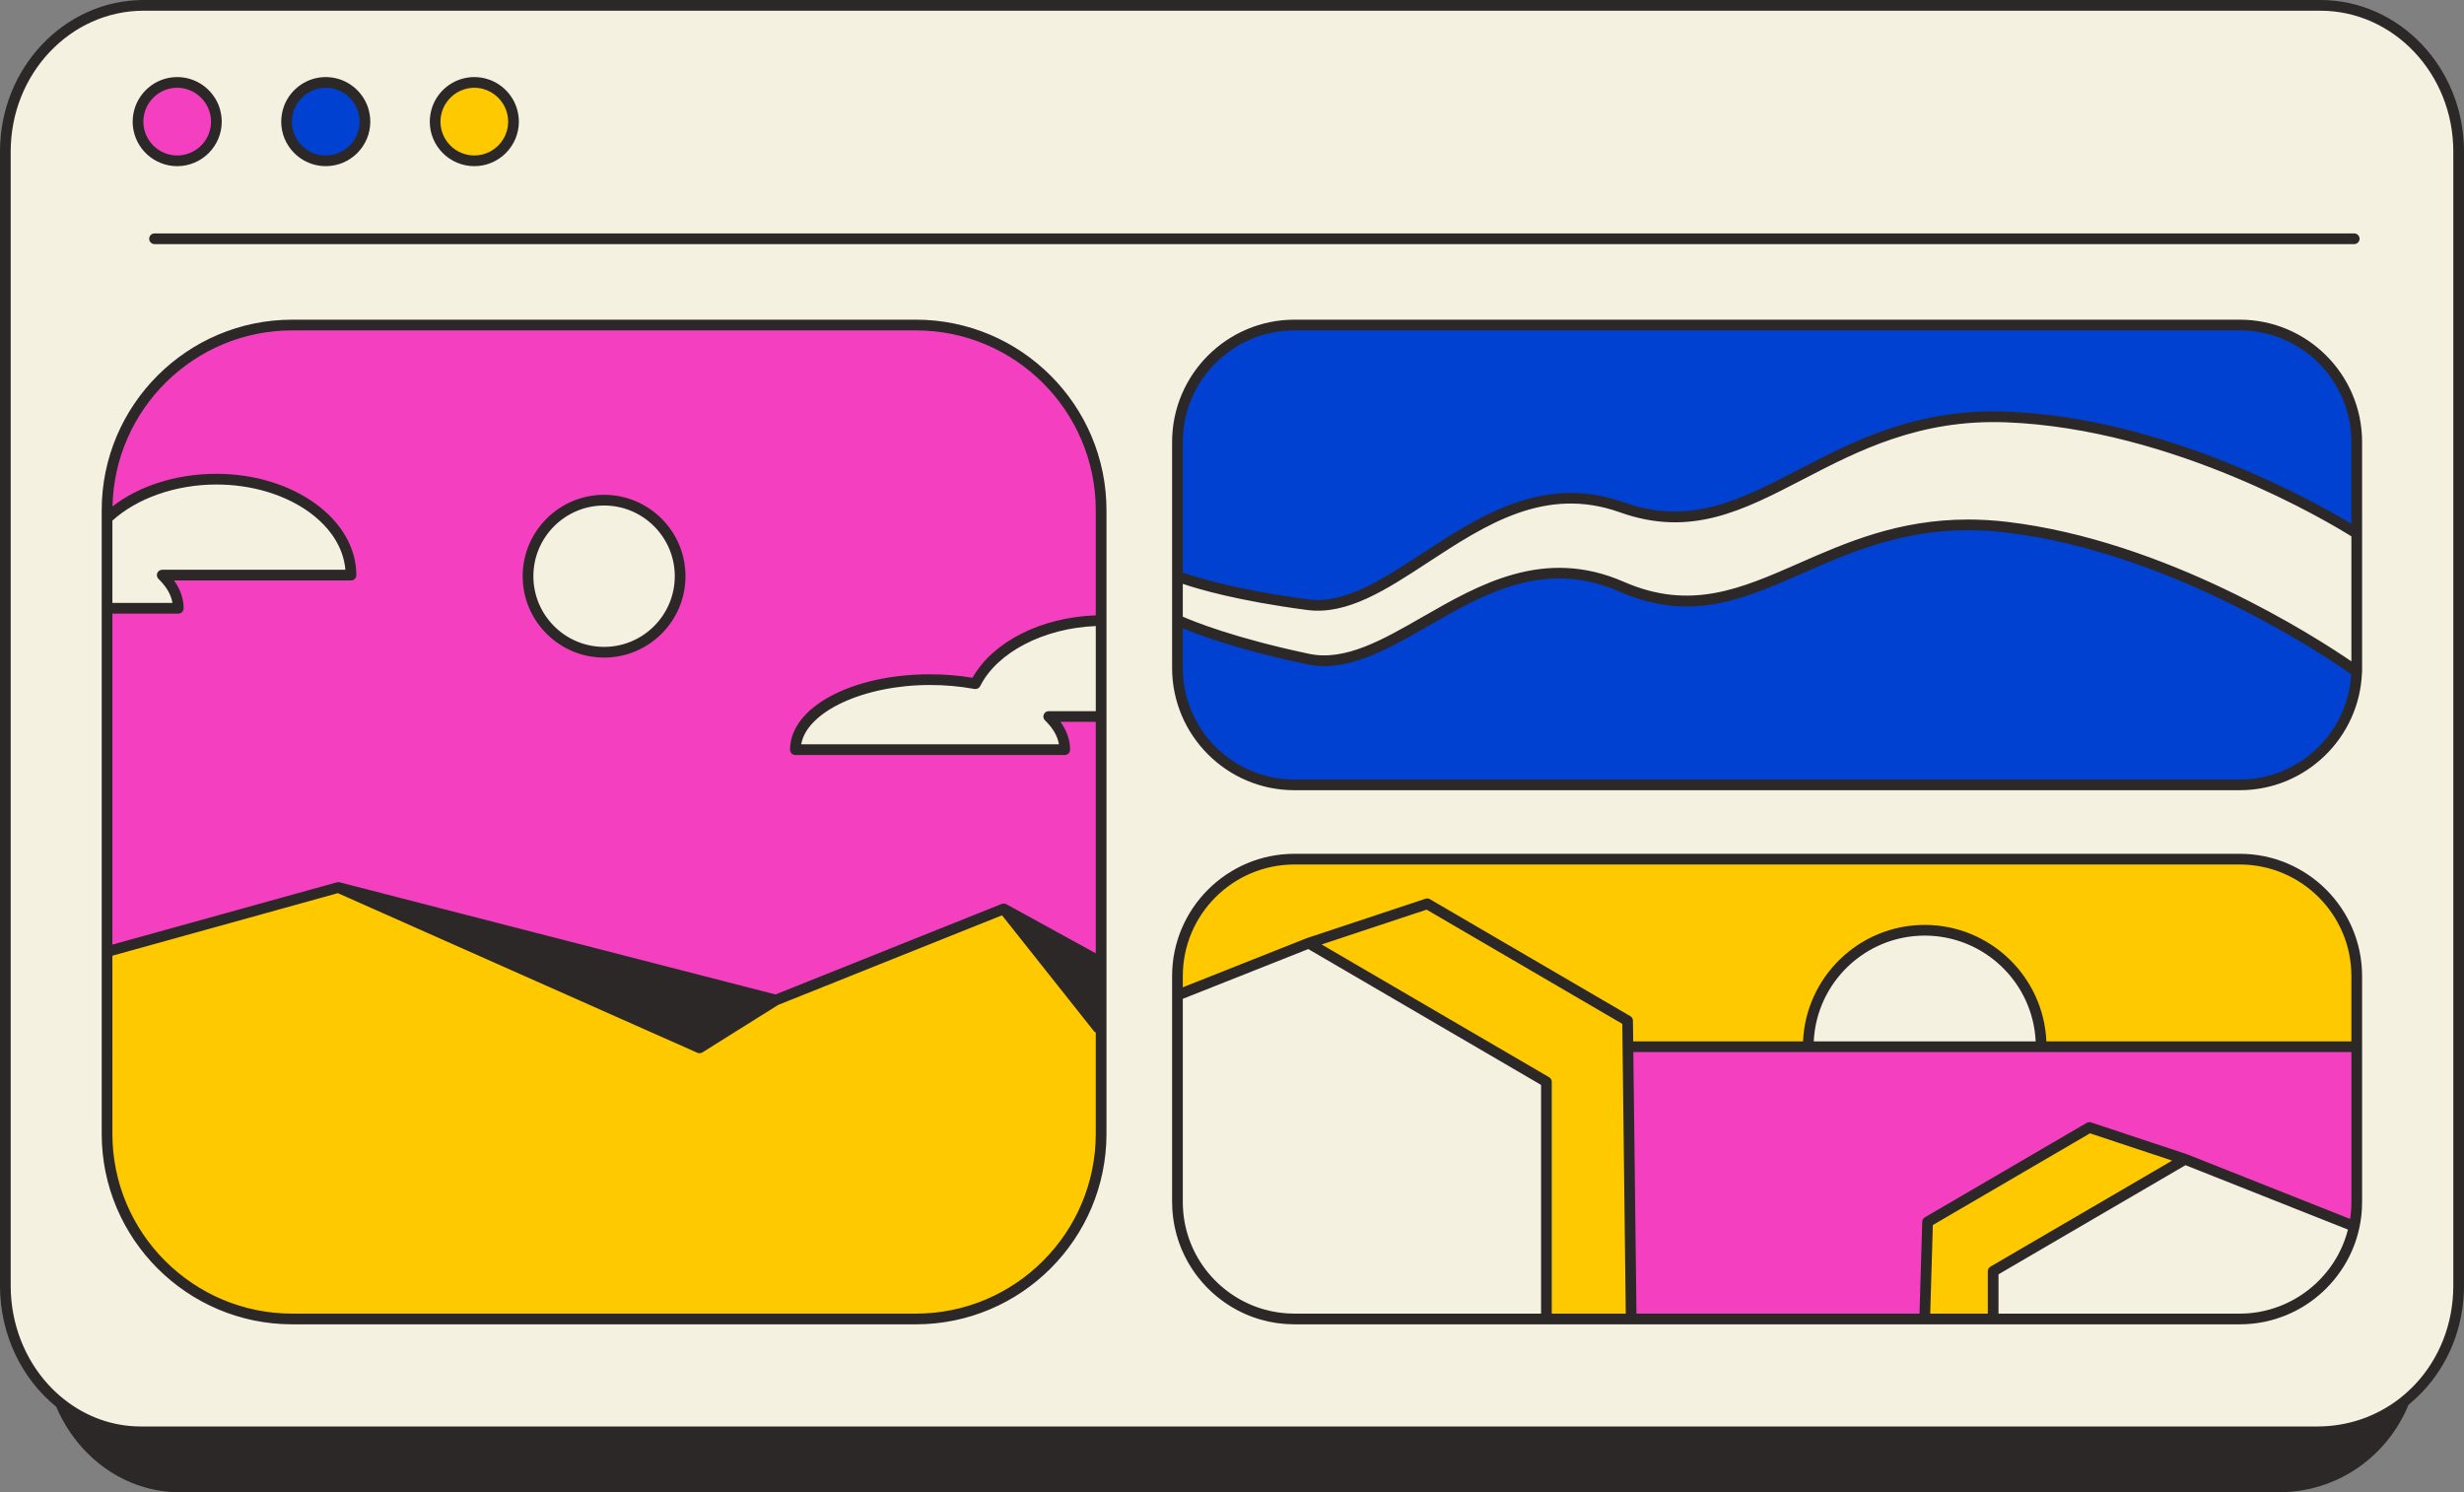 <?xml version="1.0" encoding="UTF-8"?>
<!DOCTYPE svg PUBLIC '-//W3C//DTD SVG 1.0//EN'
          'http://www.w3.org/TR/2001/REC-SVG-20010904/DTD/svg10.dtd'>
<svg height="302.9" preserveAspectRatio="xMidYMid meet" version="1.0" viewBox="0.0 0.0 500.0 302.9" width="500.0" xmlns="http://www.w3.org/2000/svg" xmlns:xlink="http://www.w3.org/1999/xlink" zoomAndPan="magnify"
><rect x="0.0" y="0.0" width="500.0" height="302.9" fill="#808080" stroke="none"/><g
  ><g
    ><g id="change1_1"
      ><path d="M36.488,302.703c-10.677,0-20.462-6.774-24.929-17.258l-0.015-0.035 l-0.03-0.024c-7.219-5.85-11.359-14.761-11.359-24.449V30.739 c0-16.864,13.013-30.584,29.009-30.584h441.671c15.996,0,29.009,13.72,29.009,30.584 v230.196c0,8.194-3.04,15.869-8.56,21.613c-0.79,0.823-1.676,1.637-2.632,2.419 l-0.03,0.025l-0.015,0.036c-4.441,10.737-14.753,17.675-26.271,17.675H36.488z" fill="#2D2828"
      /></g
      ><g id="change2_1"
      ><path d="M74.058,24.682c0,4.393-3.561,7.955-7.955,7.955 c-4.393,0-7.955-3.561-7.955-7.955c0-4.393,3.561-7.955,7.955-7.955 C70.496,16.727,74.058,20.289,74.058,24.682z M454.501,65.965h-191.837 c-13.108,0-23.734,10.626-23.734,23.734v27.239 c0.001,0,8.156,3.376,26.482,5.787c18.326,2.411,36.652-29.418,63.659-19.773 c27.007,9.645,40.993-19.773,78.127-18.326 c37.135,1.447,71.036,23.631,71.036,23.631v27.3 c0-0.002,0-0.003,0-0.004V89.699 C478.235,76.591,467.609,65.965,454.501,65.965z M329.072,119.073 c-27.007-11.806-45.333,18.558-63.659,14.681 c-18.325-3.877-26.481-7.905-26.482-7.905v9.704 c0,13.108,10.626,23.734,23.734,23.734h191.837c12.859,0,23.322-10.228,23.715-22.991 c-0.786-0.574-34.321-24.934-71.017-29.299 C370.064,102.579,356.079,130.878,329.072,119.073z" fill="#0041D1"
      /></g
      ><g id="change3_1"
      ><path d="M28.003,24.682c0-4.393,3.561-7.955,7.955-7.955 c4.393,0,7.955,3.561,7.955,7.955c0,4.393-3.561,7.955-7.955,7.955 C31.564,32.637,28.003,29.075,28.003,24.682z M223.442,103.549v22.396 c-11.665,0.1-21.814,5.424-25.512,12.816c-2.875-0.534-5.97-0.827-9.198-0.827 c-15.093,0-27.328,6.362-27.328,14.21h54.657c0-2.435-1.18-4.726-3.255-6.73 h10.637v49.893l-19.76-10.851l-46.24,18.51l-88.794-22.85l-46.926,13.021 v-69.688h14.453c0-2.435-1.18-4.726-3.255-6.73h38.3 c0-10.755-12.235-19.473-27.328-19.473c-9.02,0-17.162,3.13-22.169,7.935v-1.631 c0-20.757,16.827-37.584,37.584-37.584h126.552 C206.615,65.965,223.442,82.792,223.442,103.549z M138.014,116.938 c0-8.523-6.909-15.433-15.433-15.433s-15.433,6.909-15.433,15.433 c0,8.523,6.909,15.433,15.433,15.433S138.014,125.461,138.014,116.938z M461.269,266.701c0.023-0.007,0.045-0.013,0.068-0.02 c-0.022,0.006-0.045,0.013-0.067,0.02 C461.27,266.701,461.269,266.701,461.269,266.701z M461.615,266.6v-0 c-0.092,0.029-0.185,0.055-0.278,0.082 C461.43,266.654,461.523,266.629,461.615,266.6z M459.028,267.249 c0.074-0.014,0.147-0.03,0.221-0.044c-0.074,0.015-0.147,0.03-0.221,0.044 H459.028z M459.47,267.161c-0.073,0.016-0.147,0.03-0.221,0.044 c0.074-0.015,0.148-0.029,0.222-0.044H459.47z M463.65,265.856 c0.133-0.056,0.264-0.116,0.396-0.174c-0.132,0.058-0.262,0.118-0.396,0.174 C463.65,265.856,463.65,265.856,463.65,265.856z M456.787,267.574 c0.073-0.007,0.146-0.016,0.219-0.024c-0.073,0.008-0.145,0.017-0.219,0.024 H456.787z M457.225,267.525c-0.073,0.008-0.146,0.016-0.219,0.024 c0.073-0.008,0.146-0.016,0.219-0.024 C457.225,267.525,457.225,267.525,457.225,267.525z M460.136,267.007c0,0,0,0,0,0 c0.098-0.024,0.199-0.043,0.296-0.068c0.041-0.01,0.081-0.024,0.122-0.035 c-0.137,0.036-0.276,0.068-0.413,0.102 C460.14,267.006,460.138,267.006,460.136,267.007z M455.651,267.657 c0.125-0.006,0.249-0.017,0.373-0.025c0,0,0,0-0,0 C455.9,267.64,455.776,267.65,455.651,267.657z M457.912,267.438 c0.075-0.011,0.15-0.023,0.225-0.035c-0.075,0.012-0.15,0.024-0.226,0.035 C457.912,267.438,457.912,267.438,457.912,267.438z M458.363,267.368 c-0.075,0.012-0.15,0.023-0.225,0.035c0.075-0.012,0.15-0.023,0.225-0.035 C458.363,267.368,458.363,267.368,458.363,267.368z M477.61,249.346 c-0.117,0.503-0.245,1.002-0.393,1.492 C477.365,250.347,477.493,249.849,477.61,249.346z M478.235,212.427h-64.037h-47.262 h-36.596l0.661,55.258h59.566l0.584-19.697l32.831-19.165l19.415,6.444v0 l34.314,13.607c0.337-1.589,0.524-3.234,0.524-4.923V212.427z M477.72,248.878 l-0.008-0.003c-0.014,0.065-0.023,0.133-0.037,0.198 C477.689,249.008,477.706,248.944,477.72,248.878z M477.674,249.073 c-0.02,0.091-0.043,0.182-0.064,0.273 C477.632,249.255,477.654,249.164,477.674,249.073z" fill="#F43FC1"
      /></g
      ><g id="change4_1"
      ><path d="M88.294,24.682c0-4.393,3.561-7.955,7.955-7.955 c4.393,0,7.955,3.561,7.955,7.955c0,4.393-3.561,7.955-7.955,7.955 C91.855,32.637,88.294,29.075,88.294,24.682z M471.121,260.889 c0,0-0,0.001-0.001,0.001c0.14-0.138,0.278-0.278,0.415-0.42 c-0,0-0.001,0.001-0.002,0.001 C471.398,260.612,471.261,260.752,471.121,260.889z M255.822,266.677 c0.457,0.138,0.919,0.265,1.388,0.376 C256.741,266.942,256.279,266.814,255.822,266.677z M250.514,264.336 c-0.517-0.309-1.021-0.637-1.512-0.983 C249.493,263.699,249.997,264.027,250.514,264.336z M258.993,267.401 c0.06,0.009,0.121,0.016,0.182,0.025 C259.114,267.417,259.053,267.41,258.993,267.401z M257.21,267.052 c0.09,0.021,0.18,0.039,0.27,0.059 C257.39,267.091,257.299,267.073,257.21,267.052z M260.904,267.619 c0.581,0.043,1.168,0.067,1.761,0.067 C262.072,267.685,261.486,267.661,260.904,267.619z M257.479,267.111 c0.499,0.112,1.003,0.21,1.513,0.29 C258.482,267.322,257.979,267.223,257.479,267.111z M250.514,264.336 c0.033,0.019,0.066,0.037,0.099,0.057 C250.58,264.373,250.547,264.355,250.514,264.336z M260.813,267.613 c0.03,0.002,0.061,0.003,0.091,0.005 C260.874,267.617,260.843,267.616,260.813,267.613z M252.312,265.305 c0.468,0.228,0.944,0.443,1.428,0.64 C253.256,265.747,252.78,265.532,252.312,265.305z M252.09,265.198 c-0.503-0.252-0.995-0.521-1.477-0.806 C251.095,264.677,251.587,264.947,252.09,265.198z M252.09,265.198 c0.073,0.037,0.148,0.071,0.222,0.106 C252.239,265.269,252.163,265.235,252.09,265.198z M254.051,266.065 c0.47,0.184,0.946,0.355,1.429,0.508 C254.996,266.42,254.521,266.249,254.051,266.065z M255.607,266.619 c0.07,0.022,0.144,0.037,0.215,0.058c-0.114-0.034-0.228-0.067-0.341-0.103 C255.523,266.587,255.564,266.605,255.607,266.619z M254.051,266.065 c-0.103-0.04-0.208-0.079-0.31-0.12 C253.843,265.987,253.948,266.025,254.051,266.065z M259.175,267.426 c0.541,0.08,1.087,0.144,1.639,0.187 C260.261,267.571,259.715,267.506,259.175,267.426z M470.769,261.225 c-0.047,0.045-0.095,0.088-0.143,0.133c0.048-0.045,0.097-0.09,0.145-0.135 C470.771,261.223,470.77,261.224,470.769,261.225z M470.35,261.614 c0.093-0.084,0.184-0.171,0.275-0.257c-0.092,0.086-0.183,0.173-0.277,0.258 C470.35,261.615,470.35,261.615,470.35,261.614z M472.261,259.688 c0-0,0.001-0.001,0.001-0.002c-0.114,0.129-0.23,0.255-0.346,0.381 C472.032,259.942,472.148,259.816,472.261,259.688z M471.857,260.133 c0.02-0.021,0.039-0.043,0.059-0.065c-0.019,0.021-0.038,0.043-0.058,0.064 C471.858,260.132,471.857,260.132,471.857,260.133z M465.603,264.929 c-0,0-0.001,0-0.001,0.001c0.147-0.078,0.292-0.157,0.438-0.238 c-0.001,0-0.001,0-0.001,0.001 C465.894,264.773,465.749,264.852,465.603,264.929z M469.546,262.307 c0,0-0,0-0,0c0.141-0.115,0.277-0.236,0.415-0.355 c-0.002,0.001-0.003,0.003-0.005,0.004 C469.819,262.074,469.685,262.193,469.546,262.307z M466.543,264.402 c-0,0-0.001,0-0.001,0.001c0.145-0.086,0.29-0.172,0.433-0.26 c-0,0-0.001,0-0.001,0 C466.832,264.231,466.687,264.317,466.543,264.402z M464.638,265.414 c0.048-0.023,0.095-0.047,0.143-0.07c-0.048,0.023-0.095,0.047-0.142,0.07 C464.639,265.414,464.638,265.414,464.638,265.414z M465.066,265.204 c0.001-0,0.001-0.001,0.002-0.001c-0.095,0.047-0.191,0.094-0.287,0.141 C464.877,265.297,464.971,265.251,465.066,265.204z M468.357,263.215 c0.132-0.095,0.265-0.187,0.395-0.285c0,0-0,0-0,0 c-0.128,0.096-0.261,0.188-0.391,0.282 C468.36,263.213,468.359,263.214,468.357,263.215z M467.879,263.556 c0-0,0.001-0,0.001-0.001c-0.067,0.045-0.135,0.089-0.202,0.133 C467.745,263.644,467.812,263.601,467.879,263.556z M467.457,263.834 c0.074-0.048,0.147-0.097,0.22-0.145c-0.073,0.048-0.145,0.096-0.218,0.143 C467.459,263.832,467.458,263.833,467.457,263.834z M462.88,266.159 c0.001-0,0.002-0.001,0.003-0.001c-0.067,0.025-0.133,0.052-0.2,0.078 C462.749,266.211,462.814,266.184,462.88,266.159z M462.639,266.253 c0.015-0.005,0.029-0.011,0.044-0.017c-0.015,0.006-0.029,0.012-0.044,0.017 C462.639,266.253,462.639,266.253,462.639,266.253z M476.215,253.533 c-0.001,0.001-0.001,0.002-0.001,0.003c0.094-0.213,0.186-0.427,0.274-0.644 c-0,0.001-0.001,0.002-0.001,0.003 C476.399,253.11,476.308,253.322,476.215,253.533z M475.597,254.822 c-0.068,0.132-0.139,0.264-0.209,0.395c0.071-0.133,0.142-0.266,0.212-0.4 C475.599,254.818,475.598,254.82,475.597,254.822z M475.271,255.437 c0.04-0.073,0.078-0.147,0.117-0.22c-0.04,0.074-0.077,0.149-0.118,0.222 C475.271,255.438,475.271,255.438,475.271,255.437z M475.765,254.495 c-0,0.001-0.001,0.002-0.001,0.002c0.103-0.207,0.201-0.416,0.298-0.626 c-0.001,0.001-0.001,0.002-0.002,0.003 C475.964,254.083,475.866,254.29,475.765,254.495z M472.557,259.347 c-0.001,0.001-0.001,0.002-0.002,0.003c0.134-0.158,0.268-0.316,0.399-0.476 c-0.001,0-0.001,0.001-0.002,0.001 C472.823,259.034,472.691,259.191,472.557,259.347z M476.618,252.561 c-0.001,0.001-0.001,0.003-0.002,0.004c0.087-0.224,0.173-0.449,0.254-0.677 c-0,0.001-0.001,0.002-0.001,0.002 C476.79,252.116,476.705,252.339,476.618,252.561z M477.599,249.387 c0.028-0.119,0.057-0.237,0.083-0.357 C477.656,249.15,477.627,249.269,477.599,249.387z M477.946,247.62 c-0.075,0.475-0.162,0.946-0.264,1.411 C477.784,248.565,477.872,248.095,477.946,247.62z M476.969,251.598 c0.083-0.244,0.166-0.488,0.241-0.736c0.002-0.008,0.005-0.016,0.007-0.024 c0.011-0.035,0.018-0.071,0.028-0.105c-0.088,0.294-0.18,0.586-0.279,0.875 C476.967,251.604,476.968,251.601,476.969,251.598z M477.946,247.62 c0.016-0.103,0.031-0.206,0.045-0.31 C477.977,247.413,477.962,247.517,477.946,247.62z M477.599,249.387 c-0.107,0.453-0.223,0.902-0.355,1.345 C477.377,250.289,477.493,249.84,477.599,249.387z M478.235,198.098 c0-13.108-10.626-23.734-23.734-23.734h-191.837 c-13.108,0-23.734,10.626-23.734,23.734v3.873l26.643-10.565l36.011,21.021 l12.216,7.131v48.128h17.201l-0.661-55.258h36.596 c0-13.051,10.58-23.631,23.631-23.631c13.051,0,23.631,10.58,23.631,23.631h64.037 v31.525c0,0.554-0.024,1.102-0.061,1.646c0.038-0.544,0.062-1.092,0.062-1.646 V198.098z M478.161,245.802c-0.04,0.507-0.098,1.01-0.169,1.508 C478.063,246.812,478.121,246.309,478.161,245.802z M478.174,245.598 c-0.005,0.068-0.008,0.136-0.013,0.204 C478.166,245.734,478.169,245.665,478.174,245.598z M473.212,258.544 c0.026-0.033,0.051-0.067,0.077-0.1c-0.027,0.035-0.054,0.071-0.081,0.105 C473.209,258.547,473.211,258.546,473.212,258.544z M473.289,258.444 c0.108-0.138,0.215-0.275,0.319-0.415c-0,0.001-0.001,0.001-0.001,0.002 C473.504,258.17,473.396,258.307,473.289,258.444z M473.779,257.788 c0.033-0.046,0.063-0.095,0.096-0.142c-0.03,0.043-0.058,0.087-0.088,0.13 C473.785,257.78,473.782,257.784,473.779,257.788z M475.112,255.714 c0.002-0.003,0.004-0.006,0.005-0.01c-0.147,0.258-0.304,0.508-0.46,0.76 C474.812,256.216,474.967,255.968,475.112,255.714z M474.657,256.464 c-0.25,0.402-0.509,0.797-0.782,1.182 C474.148,257.261,474.407,256.866,474.657,256.464z M157.442,202.966l-88.794-22.85 l-46.926,13.021v36.965c0,20.757,16.827,37.584,37.584,37.584h126.552 c20.757,0,37.584-16.827,37.584-37.584v-34.795l-19.76-10.851L157.442,202.966z M391.151,247.989l-0.584,19.697h13.889v-9.686l38.941-22.732l0,0v-0 l-19.415-6.444L391.151,247.989z" fill="#FFC900"
      /></g
      ><g id="change5_1"
      ><path d="M470.835,1.086H29.164c-15.507,0-28.078,13.276-28.078,29.653 v230.197c0,16.377,12.571,29.653,27.469,29.653h441.671 c16.116,0,28.688-13.276,28.688-29.653V30.739 C498.914,14.362,486.343,1.086,470.835,1.086z M238.931,125.849 c0.001,0,8.156,4.028,26.482,7.905c18.326,3.877,36.652-26.487,63.659-14.681 c27.007,11.806,40.993-16.494,78.127-12.077 c36.696,4.365,70.231,28.725,71.017,29.299 c-0.393,12.763-10.856,22.991-23.715,22.991h-191.837 c-13.108,0-23.734-10.626-23.734-23.734V125.849z M255.428,266.558 c-0.173-0.055-0.343-0.116-0.514-0.175 C255.085,266.442,255.256,266.503,255.428,266.558z M253.741,265.945 c-0.05-0.021-0.1-0.042-0.151-0.063c0.034,0.014,0.069,0.027,0.103,0.041 C253.709,265.93,253.724,265.938,253.741,265.945z M252.956,265.608 c-0.089-0.04-0.177-0.081-0.265-0.122 C252.779,265.527,252.867,265.568,252.956,265.608z M250.514,264.336 c-0.023-0.014-0.047-0.028-0.07-0.043c0.018,0.01,0.035,0.021,0.053,0.031 C250.503,264.328,250.508,264.332,250.514,264.336z M249.74,263.853 c-0.005-0.003-0.009-0.006-0.013-0.009 C249.731,263.847,249.735,263.85,249.74,263.853z M96.249,16.727 c4.393,0,7.955,3.561,7.955,7.955c0,4.393-3.561,7.955-7.955,7.955 c-4.393,0-7.955-3.561-7.955-7.955C88.294,20.289,91.855,16.727,96.249,16.727z M66.103,16.727c4.393,0,7.955,3.561,7.955,7.955 c0,4.393-3.561,7.955-7.955,7.955c-4.393,0-7.955-3.561-7.955-7.955 C58.148,20.289,61.71,16.727,66.103,16.727z M35.958,16.727 c4.393,0,7.955,3.561,7.955,7.955c0,4.393-3.561,7.955-7.955,7.955 c-4.393,0-7.955-3.561-7.955-7.955C28.003,20.289,31.564,16.727,35.958,16.727z M223.442,125.945c-11.665,0.1-21.814,5.424-25.512,12.816 c-2.875-0.534-5.97-0.827-9.198-0.827c-15.093,0-27.328,6.362-27.328,14.21 h54.657c0-2.435-1.18-4.726-3.255-6.73h10.637v49.893v34.795 c0,20.757-16.827,37.584-37.584,37.584H59.306 c-20.757,0-37.584-16.827-37.584-37.584v-36.965v-69.688h14.453 c0-2.435-1.18-4.726-3.255-6.73h38.3c0-10.755-12.235-19.473-27.328-19.473 c-9.02,0-17.162,3.13-22.169,7.935v-1.631c0-20.757,16.827-37.584,37.584-37.584 h126.552c20.757,0,37.584,16.827,37.584,37.584V125.945z M260.904,267.619 c0.582,0.043,1.168,0.067,1.761,0.067 C262.072,267.685,261.485,267.662,260.904,267.619z M255.822,266.677 c0.457,0.138,0.919,0.265,1.388,0.376 C256.741,266.942,256.279,266.814,255.822,266.677z M257.479,267.111 c0.499,0.111,1.003,0.21,1.513,0.29 C258.482,267.322,257.978,267.223,257.479,267.111z M259.175,267.426 c0.541,0.08,1.087,0.145,1.639,0.187 C260.261,267.571,259.715,267.506,259.175,267.426z M455.651,267.657 c0.125-0.006,0.249-0.017,0.373-0.025c0,0,0,0,0,0 C455.9,267.64,455.776,267.65,455.651,267.657z M457.006,267.55 c0.073-0.008,0.146-0.016,0.219-0.024c0,0,0,0,0,0 C457.152,267.534,457.079,267.541,457.006,267.55z M458.137,267.403 c0.075-0.012,0.15-0.023,0.225-0.035c0,0,0,0,0,0 C458.288,267.38,458.213,267.391,458.137,267.403z M459.249,267.205 c0.074-0.015,0.148-0.029,0.221-0.044h0 C459.396,267.176,459.322,267.19,459.249,267.205z M460.433,266.938 c-0.097,0.025-0.195,0.044-0.292,0.067c0.138-0.034,0.276-0.066,0.413-0.102 C460.514,266.914,460.474,266.928,460.433,266.938z M461.27,266.701 c0.022-0.007,0.045-0.013,0.067-0.02c-0.023,0.007-0.045,0.013-0.068,0.02 C461.269,266.701,461.27,266.701,461.27,266.701z M462.639,266.253 c0.015-0.005,0.029-0.011,0.044-0.017c-0.015,0.006-0.029,0.012-0.044,0.017 C462.639,266.253,462.639,266.253,462.639,266.253z M463.65,265.856c0,0,0,0,0-0 c0.133-0.056,0.264-0.116,0.396-0.174 C463.914,265.74,463.783,265.8,463.65,265.856z M464.639,265.414 c0.048-0.023,0.095-0.047,0.142-0.07c-0.048,0.023-0.095,0.048-0.143,0.07 C464.638,265.414,464.639,265.414,464.639,265.414z M465.602,264.93 c0.001-0,0.001-0,0.001-0.001c0.146-0.077,0.291-0.156,0.435-0.237 c0-0,0.001-0,0.001-0.001 C465.894,264.773,465.749,264.852,465.602,264.93z M466.542,264.403 c0-0,0.001-0,0.001-0.001c0.145-0.085,0.289-0.171,0.432-0.259 c0-0,0.001-0,0.001-0 C466.832,264.231,466.687,264.317,466.542,264.403z M467.46,263.832 c0.073-0.047,0.145-0.096,0.218-0.143c-0.074,0.048-0.147,0.097-0.22,0.145 C467.458,263.833,467.459,263.832,467.46,263.832z M469.545,262.308 c0,0,0-0,0-0c0.139-0.114,0.273-0.234,0.41-0.351 c0.001-0.001,0.003-0.003,0.005-0.004 C469.822,262.071,469.686,262.192,469.545,262.308z M470.626,261.358 c0.047-0.045,0.095-0.088,0.143-0.133c0.001-0.001,0.002-0.002,0.003-0.002 C470.723,261.268,470.674,261.312,470.626,261.358z M471.121,260.89 c0-0,0.001-0,0.001-0.001c0.14-0.137,0.277-0.277,0.413-0.417 c0.001-0,0.001-0.001,0.002-0.001 C471.398,260.611,471.261,260.752,471.121,260.89z M471.858,260.132 c0.019-0.021,0.038-0.043,0.058-0.064c-0.02,0.022-0.039,0.044-0.059,0.065 C471.857,260.132,471.858,260.132,471.858,260.132z M472.555,259.349 c0.001-0.001,0.001-0.002,0.002-0.003c0.133-0.156,0.266-0.313,0.395-0.472 c0.001-0.001,0.001-0.001,0.002-0.001 C472.823,259.034,472.69,259.192,472.555,259.349z M473.212,258.544 c0.026-0.033,0.051-0.067,0.077-0.1c-0.027,0.035-0.054,0.071-0.081,0.105 C473.209,258.547,473.211,258.546,473.212,258.544z M473.876,257.646 c0.273-0.385,0.532-0.781,0.782-1.182 C474.407,256.866,474.148,257.261,473.876,257.646z M475.388,255.217 c0.07-0.132,0.141-0.263,0.209-0.395c0.001-0.002,0.002-0.003,0.003-0.005 C475.531,254.951,475.459,255.084,475.388,255.217z M475.764,254.497 c0-0.001,0.001-0.002,0.001-0.002c0.102-0.205,0.2-0.412,0.296-0.62 c0.001-0.001,0.001-0.002,0.002-0.003 C475.965,254.082,475.866,254.291,475.764,254.497z M476.213,253.537 c0-0.001,0.001-0.002,0.001-0.003c0.093-0.211,0.184-0.423,0.271-0.638 c0-0.001,0.001-0.002,0.001-0.003 C476.399,253.109,476.307,253.324,476.213,253.537z M476.617,252.565 c0.001-0.002,0.001-0.003,0.002-0.004c0.086-0.222,0.172-0.445,0.252-0.67 c0-0.001,0.001-0.001,0.001-0.002 C476.79,252.116,476.704,252.341,476.617,252.565z M478.235,243.952 c0,1.69-0.18,3.337-0.518,4.926l-34.32-13.609l-0-0l-38.941,22.732 v9.686h-13.889h-59.566h-17.201v-48.128l-12.216-7.131l-36.011-21.021 l-26.643,10.565v-3.873c0-13.108,10.626-23.734,23.734-23.734h191.837 c13.108,0,23.734,10.626,23.734,23.734V243.952z M478.235,135.553 c0,0.002-0,0.003-0,0.004V108.257c0,0-33.901-22.184-71.036-23.631 c-37.135-1.447-51.12,27.972-78.127,18.326 c-27.007-9.645-45.333,22.184-63.659,19.773 c-18.325-2.411-26.481-5.787-26.482-5.787V89.699 c0-13.108,10.626-23.734,23.734-23.734h191.837c13.108,0,23.734,10.626,23.734,23.734 V135.553z M138.014,116.938c0,8.523-6.909,15.433-15.433,15.433 s-15.433-6.91-15.433-15.433c0-8.523,6.909-15.433,15.433-15.433 S138.014,108.415,138.014,116.938z M414.198,212.427h-47.262 c0-13.051,10.58-23.631,23.631-23.631C403.618,188.796,414.198,199.376,414.198,212.427 z" fill="#F5F1E1"
      /></g
      ><g id="change1_2"
      ><path d="M470.836,0H29.164C13.083,0,0,13.789,0,30.739v230.197 c0,10.032,4.489,18.955,11.416,24.569c4.357,10.227,13.953,17.353,25.072,17.353 H462.337c11.995,0,22.05-7.22,26.414-17.771c0.921-0.753,1.808-1.559,2.646-2.432 C496.944,276.883,500,269.169,500,260.935V30.739C500,13.789,486.917,0,470.836,0z M497.828,260.935c0,7.841-2.91,14.846-7.692,19.959 c-0.518,0.554-1.058,1.085-1.619,1.593c-0.52,0.472-1.055,0.927-1.61,1.357 c-4.604,3.565-10.362,5.657-16.68,5.657H28.555 c-5.726,0-11.027-1.991-15.356-5.36c-0.563-0.438-1.111-0.898-1.64-1.381 c-0.561-0.513-1.105-1.047-1.624-1.608c-4.793-5.175-7.763-12.327-7.763-20.218 V30.739c0-15.751,12.108-28.566,26.992-28.566h441.671 c14.883,0,26.992,12.815,26.992,28.566V260.935z M35.957,33.723 c4.986,0,9.041-4.056,9.041-9.041c0-0.442-0.043-0.874-0.104-1.299 c-0.054-0.37-0.129-0.732-0.225-1.086c-0.102-0.371-0.219-0.736-0.366-1.086 c-1.364-3.267-4.59-5.569-8.346-5.569c-4.465,0-8.175,3.257-8.902,7.518 c-0.068,0.399-0.109,0.806-0.123,1.22c-0.003,0.102-0.015,0.201-0.015,0.303 c0,0.294,0.017,0.583,0.044,0.87C27.4,30.131,31.266,33.723,35.957,33.723z M29.089,24.682c0-0.393,0.041-0.776,0.104-1.151 c0.072-0.424,0.183-0.834,0.329-1.228c0.971-2.617,3.485-4.49,6.435-4.49 c2.52,0,4.721,1.368,5.917,3.397c0.203,0.344,0.375,0.707,0.516,1.086 c0.13,0.35,0.237,0.712,0.309,1.086c0.081,0.421,0.127,0.855,0.127,1.299 c0,3.787-3.082,6.869-6.869,6.869c-3.776,0-6.848-3.063-6.866-6.834 C29.091,24.705,29.089,24.694,29.089,24.682z M66.103,33.723 c4.986,0,9.041-4.056,9.041-9.041c0-0.442-0.043-0.874-0.104-1.299 c-0.054-0.37-0.129-0.732-0.225-1.086c-0.102-0.371-0.219-0.736-0.366-1.086 c-1.364-3.267-4.59-5.569-8.346-5.569c-3.755,0-6.981,2.303-8.345,5.569 c-0.146,0.351-0.264,0.715-0.366,1.086c-0.097,0.354-0.172,0.716-0.225,1.086 c-0.062,0.426-0.104,0.857-0.104,1.299 C57.062,29.667,61.118,33.723,66.103,33.723z M59.362,23.383 c0.072-0.374,0.179-0.736,0.309-1.086c0.141-0.379,0.313-0.742,0.516-1.086 c1.195-2.029,3.396-3.397,5.916-3.397c2.52,0,4.721,1.368,5.917,3.397 c0.203,0.344,0.375,0.707,0.516,1.086c0.13,0.35,0.237,0.712,0.309,1.086 c0.081,0.421,0.127,0.855,0.127,1.299c0,3.787-3.082,6.869-6.869,6.869 c-3.787,0-6.868-3.081-6.868-6.869C59.235,24.238,59.281,23.804,59.362,23.383z M96.249,33.723c4.985,0,9.041-4.056,9.041-9.041 c0-0.442-0.043-0.874-0.104-1.299c-0.054-0.37-0.129-0.732-0.225-1.086 c-0.102-0.371-0.219-0.736-0.366-1.086c-1.364-3.267-4.59-5.569-8.345-5.569 c-3.756,0-6.982,2.303-8.346,5.569c-0.146,0.351-0.264,0.715-0.366,1.086 c-0.097,0.354-0.172,0.716-0.225,1.086c-0.062,0.426-0.104,0.857-0.104,1.299 C87.207,29.667,91.263,33.723,96.249,33.723z M89.507,23.383 c0.072-0.374,0.178-0.736,0.309-1.086c0.141-0.379,0.313-0.742,0.516-1.086 c1.195-2.029,3.397-3.397,5.917-3.397s4.721,1.368,5.916,3.397 c0.203,0.344,0.375,0.707,0.516,1.086c0.13,0.35,0.237,0.712,0.309,1.086 c0.081,0.421,0.127,0.855,0.127,1.299c0,3.787-3.081,6.869-6.868,6.869 s-6.869-3.081-6.869-6.869C89.38,24.238,89.426,23.804,89.507,23.383z M454.501,64.879h-191.837c-13.686,0-24.819,11.134-24.819,24.82v27.234 c0,0.002-0.001,0.003-0.001,0.005v8.91c0,0.002,0.001,0.003,0.001,0.004v9.7 c0,13.686,11.134,24.82,24.819,24.82h191.837c13.376,0,24.308-10.637,24.797-23.896 c0.009-0.056,0.023-0.11,0.023-0.168v-0.756v-27.295v-18.558 C479.321,76.013,468.187,64.879,454.501,64.879z M240.017,135.552v-8.032 c3.164,1.329,11.209,4.342,25.17,7.296c8.116,1.719,16.093-2.866,24.54-7.718 c11.684-6.712,23.767-13.651,38.909-7.031 c14.388,6.289,24.999,1.627,37.287-3.773 c11.009-4.838,23.488-10.321,41.147-8.221 c34.05,4.05,65.789,25.763,70.039,28.766 c-0.67,11.891-10.553,21.36-22.609,21.36h-191.837 C250.177,158.2,240.017,148.04,240.017,135.552z M262.664,67.051h191.837 c12.488,0,22.648,10.16,22.648,22.648v16.606 c-7.33-4.43-37.561-21.504-69.907-22.765 c-18.241-0.707-30.999,5.916-42.256,11.763 c-11.827,6.144-22.041,11.45-35.548,6.626 c-16.154-5.77-29.272,2.814-40.845,10.389 c-8.089,5.293-15.733,10.287-23.037,9.33 c-15.057-1.982-23.251-4.641-25.537-5.462V89.699 C240.017,77.211,250.177,67.051,262.664,67.051z M399.372,105.437 c-14.138,0-24.772,4.672-34.323,8.869c-11.82,5.193-22.029,9.678-35.542,3.771 c-16.147-7.058-29.277,0.484-40.862,7.138 c-8.076,4.639-15.708,9.021-23.008,7.476 c-15.211-3.218-23.424-6.57-25.62-7.54c-0-0-0-0-0.001-0 v-6.659c0,0,0,0,0.001,0c3.123,1.067,11.194,3.46,25.253,5.309 c8.116,1.072,16.076-4.147,24.51-9.666c11.696-7.654,23.789-15.567,38.925-10.161 c14.398,5.141,25.002-0.366,37.281-6.744 c11.018-5.722,23.513-12.208,41.17-11.52 c33.999,1.325,65.694,20.452,69.992,23.143v25.369 c-7.413-5.067-37.563-24.469-69.821-28.306 C404.553,105.587,401.907,105.437,399.372,105.437z M454.501,173.278h-191.837 c-13.686,0-24.819,11.134-24.819,24.82v3.869c0,0.001-0.001,0.003-0.001,0.004 v10.456v31.525v0c0,0.001,0,0.001,0,0.002 c0,0.526,0.02,1.046,0.052,1.564c0.011,0.17,0.03,0.338,0.044,0.508 c0.029,0.346,0.061,0.691,0.104,1.034c0.025,0.198,0.056,0.394,0.085,0.591 c0.047,0.311,0.097,0.621,0.156,0.929c0.038,0.203,0.08,0.404,0.123,0.605 c0.065,0.299,0.135,0.596,0.211,0.891c0.05,0.198,0.1,0.395,0.155,0.591 c0.085,0.303,0.179,0.601,0.276,0.899c0.058,0.18,0.112,0.361,0.174,0.539 c0.124,0.354,0.259,0.703,0.398,1.049c0.046,0.115,0.086,0.232,0.134,0.346 c0.186,0.445,0.387,0.883,0.598,1.315c0.084,0.173,0.177,0.34,0.265,0.51 c0.137,0.265,0.275,0.53,0.422,0.79c0.108,0.192,0.223,0.38,0.336,0.569 c0.138,0.23,0.278,0.459,0.423,0.685c0.125,0.194,0.254,0.385,0.384,0.575 c0.146,0.213,0.296,0.424,0.448,0.632c0.138,0.189,0.277,0.376,0.42,0.561 c0.158,0.203,0.321,0.402,0.485,0.6c0.148,0.179,0.294,0.359,0.446,0.533 c0.178,0.203,0.363,0.399,0.547,0.597c0.148,0.159,0.292,0.322,0.444,0.476 c0.322,0.328,0.654,0.646,0.994,0.956c0.167,0.152,0.342,0.296,0.514,0.444 c0.164,0.141,0.323,0.287,0.49,0.424c0.037,0.03,0.076,0.058,0.113,0.088 c0.148,0.12,0.299,0.235,0.45,0.351c0.213,0.164,0.427,0.325,0.645,0.483 c0.075,0.054,0.147,0.111,0.222,0.164c0.094,0.066,0.19,0.129,0.285,0.194 c0.281,0.193,0.568,0.378,0.857,0.559c0.088,0.055,0.172,0.116,0.26,0.17 c0.018,0.011,0.036,0.02,0.054,0.03c0.372,0.225,0.751,0.439,1.136,0.645 c0.062,0.033,0.123,0.067,0.186,0.1c0.105,0.055,0.214,0.105,0.321,0.159 c0.244,0.124,0.49,0.244,0.738,0.36c0.122,0.057,0.244,0.114,0.367,0.169 c0.087,0.039,0.174,0.077,0.261,0.114c0.232,0.1,0.468,0.194,0.703,0.287 c0.139,0.055,0.276,0.112,0.416,0.164c0.08,0.03,0.159,0.061,0.24,0.09 c0.084,0.03,0.17,0.056,0.254,0.086c0.27,0.095,0.539,0.19,0.813,0.275 c0.122,0.038,0.247,0.069,0.37,0.105c0.144,0.042,0.288,0.083,0.432,0.123 c0.397,0.109,0.799,0.209,1.204,0.298c0.095,0.021,0.189,0.046,0.284,0.066 c0.029,0.006,0.057,0.014,0.086,0.02c0.463,0.095,0.932,0.173,1.404,0.242 c0.13,0.019,0.262,0.033,0.393,0.05c0.392,0.051,0.787,0.092,1.185,0.124 c0.149,0.012,0.297,0.025,0.446,0.034c0.518,0.032,1.039,0.055,1.565,0.055 c0.001,0,0.001,0,0.002,0h0.001h16.542h34.594h17.201h59.566h13.889h27.933h22.112 c0.394,0,0.786-0.012,1.175-0.03c0.171-0.008,0.341-0.022,0.512-0.034 c0.208-0.014,0.415-0.028,0.621-0.047c0.229-0.022,0.458-0.048,0.686-0.076 c0.131-0.016,0.261-0.032,0.392-0.05c0.281-0.039,0.56-0.082,0.838-0.13 c0.05-0.009,0.1-0.018,0.15-0.027c0.208-0.037,0.416-0.069,0.622-0.112 c0.807-0.165,1.6-0.37,2.377-0.613c0.484-0.151,0.959-0.321,1.429-0.5 c0.224-0.085,0.449-0.169,0.67-0.26c0,0,0,0,0-0 c0.342-0.142,0.681-0.291,1.015-0.448c0.039-0.018,0.076-0.038,0.115-0.057 c0.295-0.14,0.588-0.283,0.876-0.434c0.155-0.081,0.305-0.169,0.458-0.253 c0.169-0.093,0.34-0.183,0.507-0.28c0.254-0.148,0.502-0.303,0.75-0.459 c0.062-0.039,0.126-0.075,0.188-0.115c0.229-0.148,0.454-0.303,0.678-0.458 c0.077-0.053,0.156-0.103,0.233-0.157c0.223-0.158,0.442-0.324,0.66-0.489 c0.073-0.055,0.149-0.108,0.221-0.164c0.269-0.208,0.533-0.424,0.793-0.643 c0.019-0.016,0.039-0.031,0.058-0.047c0.238-0.202,0.471-0.411,0.701-0.622 c0.039-0.036,0.08-0.069,0.118-0.105c0.252-0.233,0.498-0.473,0.74-0.716 c0.015-0.015,0.031-0.029,0.046-0.045c0.215-0.217,0.423-0.441,0.63-0.666 c0.04-0.044,0.083-0.086,0.123-0.13c0.211-0.233,0.415-0.472,0.618-0.713 c0.033-0.039,0.067-0.076,0.1-0.115c0.141-0.171,0.276-0.346,0.413-0.521 c0.014-0.018,0.028-0.036,0.043-0.054c0.059-0.075,0.119-0.147,0.177-0.223 c0.016-0.021,0.033-0.04,0.048-0.061c0.16-0.211,0.313-0.427,0.466-0.644 c0.028-0.039,0.057-0.078,0.085-0.117c0.005-0.007,0.01-0.014,0.015-0.02 c0.025-0.037,0.053-0.071,0.078-0.108c0.165-0.239,0.323-0.483,0.48-0.728 c0.041-0.064,0.085-0.125,0.125-0.189c0.002-0.003,0.004-0.006,0.006-0.009 c0.03-0.047,0.061-0.094,0.091-0.141c0.12-0.195,0.235-0.393,0.35-0.591 c0.08-0.137,0.16-0.274,0.237-0.413c0.092-0.166,0.181-0.334,0.269-0.502 c0.056-0.106,0.109-0.213,0.164-0.32c0.037-0.072,0.075-0.143,0.111-0.215 c0.063-0.127,0.124-0.255,0.185-0.384c0.011-0.023,0.022-0.045,0.033-0.068 c0.095-0.203,0.188-0.408,0.278-0.614c0.015-0.033,0.029-0.067,0.043-0.1 c0.046-0.106,0.092-0.212,0.137-0.318c0.094-0.227,0.183-0.456,0.271-0.686 c0.048-0.128,0.099-0.255,0.145-0.384c0.022-0.062,0.042-0.125,0.063-0.187 c0.067-0.191,0.132-0.382,0.195-0.575c0.037-0.113,0.077-0.225,0.112-0.339 c0.092-0.296,0.175-0.596,0.255-0.897c0.012-0.045,0.026-0.089,0.038-0.134 c0.035-0.135,0.066-0.271,0.099-0.407c0.002-0.007,0.003-0.015,0.005-0.022 c0.057-0.234,0.115-0.466,0.165-0.703c0.001-0.006,0.001-0.013,0.002-0.019 c0.265-1.254,0.437-2.541,0.504-3.856c0.022-0.422,0.032-0.848,0.032-1.275 v-31.525v-14.329C479.321,184.412,468.187,173.278,454.501,173.278z M433.905,266.599 h-1.147h-1.147h-26.069v-7.976l35.892-20.951l1.431-0.835l0.623-0.364 l0.57,0.226l32.391,12.844l0.001,0c-0.002,0.008-0.004,0.015-0.006,0.023 c-0.024,0.093-0.052,0.185-0.077,0.278c-0.067,0.249-0.136,0.498-0.212,0.743 c-0.034,0.11-0.071,0.219-0.106,0.329c-0.073,0.226-0.148,0.45-0.228,0.673 c-0.041,0.114-0.084,0.227-0.126,0.339c-0.081,0.215-0.165,0.429-0.253,0.641 c-0.047,0.114-0.094,0.227-0.143,0.34c-0.09,0.208-0.184,0.413-0.279,0.617 c-0.053,0.113-0.104,0.226-0.159,0.338c-0.099,0.201-0.202,0.399-0.306,0.597 c-0.058,0.11-0.113,0.222-0.173,0.331c-0.112,0.203-0.229,0.402-0.346,0.601 c-0.168,0.286-0.342,0.567-0.522,0.844c-0.041,0.063-0.08,0.127-0.122,0.189 c-0.149,0.223-0.302,0.443-0.458,0.661c-0.026,0.036-0.051,0.073-0.077,0.109 c-3.427,4.719-8.615,8.034-14.473,9.063c-0.038,0.007-0.075,0.014-0.113,0.02 c-0.24,0.041-0.482,0.076-0.724,0.109c-0.125,0.017-0.249,0.033-0.375,0.048 c-0.195,0.023-0.391,0.045-0.587,0.063c-0.193,0.018-0.386,0.031-0.58,0.044 c-0.147,0.01-0.293,0.021-0.44,0.028c-0.352,0.017-0.706,0.027-1.061,0.027 H433.905z M332.074,266.599l-0.635-53.086h34.438h1.086h1.087h45.035h1.086h1.086 h61.892v30.438c0,1.165-0.089,2.31-0.259,3.428l-33.092-13.122 c-0.009-0.004-0.019-0.004-0.028-0.008c-0.011-0.004-0.02-0.01-0.031-0.014 l-19.415-6.444c-0.296-0.098-0.62-0.065-0.889,0.093l-32.831,19.165 c-0.324,0.189-0.527,0.531-0.538,0.906l-0.553,18.643H332.074z M280.116,266.599 h-1.103h-1.103H262.665c-0.002,0-0.004-0-0.005-0 c-0.52-0-1.035-0.02-1.546-0.055c-0.116-0.008-0.231-0.023-0.346-0.033 c-0.405-0.034-0.808-0.074-1.206-0.129c-0.104-0.014-0.206-0.034-0.31-0.049 c-0.413-0.064-0.824-0.135-1.23-0.22c-0.081-0.017-0.161-0.036-0.241-0.054 c-0.455-0.101-0.908-0.211-1.352-0.339c-9.463-2.716-16.41-11.442-16.41-21.767 v-0v-30.438v-1.086v-1.086v-8.632l0.001-0l24.721-9.802l0.744-0.295 l0.342,0.2l1.232,0.719l30.513,17.811l1.861,1.086l1.861,1.086l11.423,6.668 v46.418H280.116z M240.017,198.098c0-12.488,10.16-22.647,22.647-22.647h191.837 c12.488,0,22.648,10.159,22.648,22.647v13.243h-61.892 c-0.571-13.127-11.425-23.631-24.69-23.631c-13.265,0-24.119,10.504-24.689,23.631 h-34.464l-0.05-4.194c-0.005-0.382-0.209-0.733-0.539-0.925l-40.659-23.734 c-0.27-0.158-0.593-0.192-0.889-0.093l-24.045,7.981 c-0.011,0.004-0.021,0.01-0.032,0.014c-0.009,0.003-0.018,0.004-0.027,0.007 l-25.155,9.975V198.098z M413.084,211.341h-45.035 c0.569-11.929,10.45-21.459,22.517-21.459 C402.634,189.882,412.516,199.412,413.084,211.341z M314.348,218.62l-8.748-5.107 l-1.861-1.086l-1.861-1.086l-33.681-19.661l21.298-7.069l39.704,23.177l0.042,3.553 l0.013,1.086l0.013,1.086l0.635,53.086h-15.015v-47.042 C314.887,219.172,314.682,218.814,314.348,218.62z M391.686,266.599l0.533-17.976 l31.887-18.613l16.668,5.532l-36.865,21.519 c-0.334,0.195-0.539,0.552-0.539,0.938v8.6H391.686z M122.582,100.419 c-9.109,0-16.519,7.41-16.519,16.519s7.41,16.519,16.519,16.519 s16.519-7.41,16.519-16.519S131.69,100.419,122.582,100.419z M108.235,116.938 c0-7.911,6.436-14.346,14.346-14.346s14.346,6.436,14.346,14.346 s-6.436,14.346-14.346,14.346S108.235,124.849,108.235,116.938z M185.858,64.879 H59.306c-21.323,0-38.67,17.347-38.67,38.67v89.587v36.965 c0,21.323,17.347,38.67,38.67,38.67h126.552c21.323,0,38.671-17.347,38.671-38.67 v-34.795v-91.757C224.528,82.226,207.181,64.879,185.858,64.879z M222.356,124.882 c-11.084,0.393-20.902,5.355-25.015,12.671 c-2.78-0.469-5.672-0.706-8.609-0.706c-15.934,0-28.415,6.719-28.415,15.296 c0,0.6,0.486,1.086,1.086,1.086h54.657c0.6,0,1.086-0.486,1.086-1.086 c0-1.946-0.67-3.865-1.955-5.644h7.165v46.971l-18.151-9.967 c-0.101-0.055-0.209-0.087-0.317-0.108c-0.025-0.005-0.05-0.01-0.075-0.013 c-0.107-0.013-0.214-0.013-0.319,0.005c-0.015,0.003-0.029,0.009-0.044,0.012 c-0.058,0.013-0.116,0.025-0.172,0.048l-45.91,18.378l-88.45-22.762 c-0.085-0.022-0.172-0.03-0.259-0.031c-0.018-0-0.035,0.001-0.053,0.002 c-0.074,0.003-0.148,0.013-0.221,0.031c-0.009,0.002-0.019,0.001-0.029,0.004 l-45.549,12.639V124.535H36.175c0.6,0,1.086-0.486,1.086-1.086 c0-1.946-0.669-3.865-1.955-5.644h35.914c0.6,0,1.086-0.486,1.086-1.086 c0-11.337-12.747-20.56-28.415-20.56c-8.176,0-15.773,2.497-21.063,6.617 c0.414-19.768,16.612-35.725,36.478-35.725h126.552 c20.125,0,36.498,16.373,36.498,36.498V124.882z M222.356,144.328h-9.551 c-0.443,0-0.841,0.269-1.007,0.679c-0.165,0.411-0.065,0.881,0.253,1.188 c1.599,1.543,2.548,3.174,2.833,4.862h-52.3 c1.146-6.629,12.654-12.038,26.149-12.038c3.083,0,6.111,0.272,9,0.809 c0.47,0.085,0.952-0.149,1.17-0.582c3.445-6.885,12.962-11.78,23.454-12.189 V144.328z M59.306,266.599c-20.125,0-36.498-16.373-36.498-36.498V193.962l45.755-12.696 l72.948,32.395c0.141,0.062,0.291,0.093,0.441,0.093 c0.201,0,0.401-0.056,0.576-0.166l15.407-9.651l45.399-18.173l18.627,23.479 c0.108,0.136,0.244,0.239,0.395,0.309v20.548 c0,20.125-16.373,36.498-36.498,36.498H59.306z M22.808,105.664 c4.91-4.481,12.764-7.332,21.083-7.332c13.95,0,25.393,7.666,26.197,17.301 H32.919c-0.443,0-0.841,0.269-1.007,0.679c-0.165,0.411-0.065,0.881,0.253,1.188 c1.599,1.543,2.548,3.174,2.833,4.862H22.808V105.664z M31.359,47.37h446.361 c0.6,0,1.086,0.486,1.086,1.086s-0.486,1.086-1.086,1.086H31.359 c-0.6,0-1.086-0.486-1.086-1.086S30.759,47.37,31.359,47.37z" fill="#2D2828"
      /></g
    ></g
  ></g
></svg
>
